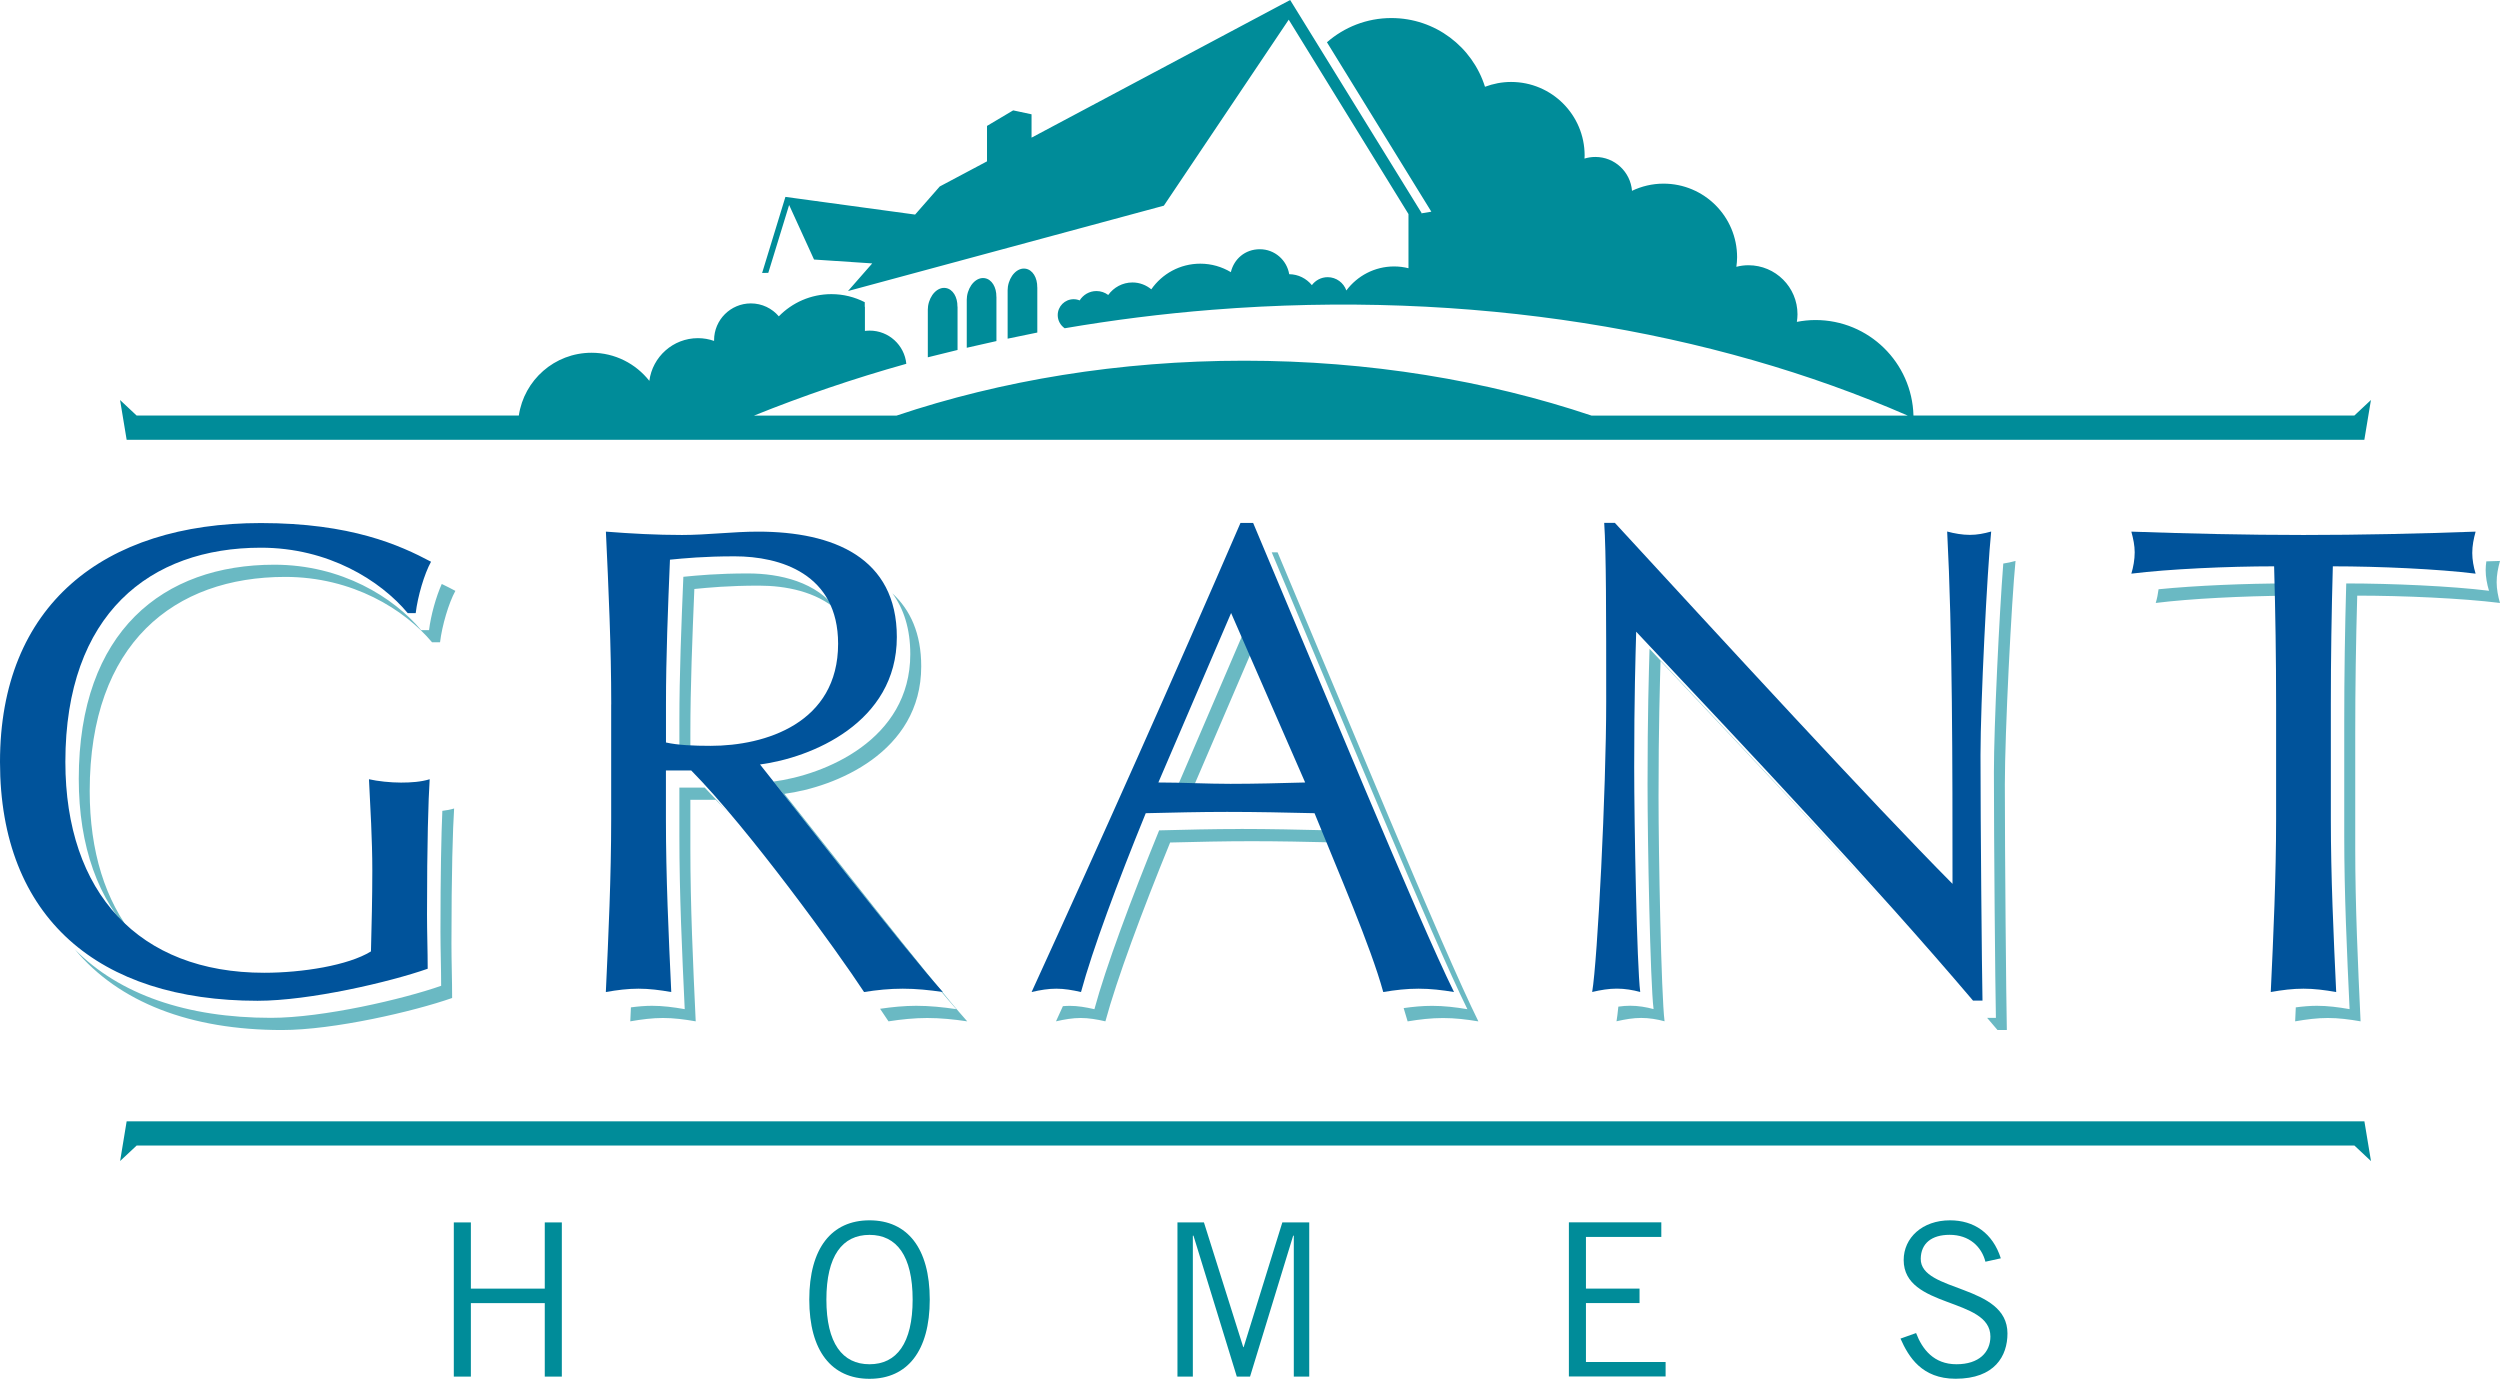 <?xml version="1.0" encoding="UTF-8"?><svg id="Layer_2" xmlns="http://www.w3.org/2000/svg" viewBox="0 0 477.68 263.44"><defs><style>.cls-1{fill:#00539b;}.cls-2{fill:#008c99;}.cls-3{fill:#6ab9c3;}</style></defs><g id="Layer_1-2"><g><path class="cls-3" d="M81.99,120.4h-1.53c-5.23-6.25-15.17-12.5-28.05-12.5-21.16,0-37.36,12.62-37.36,40.93,0,12.9,3.74,23.2,10.65,30.17-5.57-6.85-8.56-16.31-8.56-27.84,0-28.3,16.19-40.93,37.36-40.93,12.88,0,22.82,6.25,28.05,12.49h1.53c.38-3.19,1.66-7.52,2.93-9.82-.8-.43-1.67-.87-2.6-1.32-1.09,2.41-2.1,6.04-2.43,8.81Zm94.03,6.92c0-6.27-2.07-10.79-5.51-13.95,2.17,2.94,3.42,6.75,3.42,11.62,0,16.45-16.45,23.08-26.14,24.35,6.25,7.78,27.54,35.19,34.93,43.48-2.55-.38-5.1-.64-7.65-.64-2.26,0-4.63,.23-6.91,.57,.62,.91,1.16,1.72,1.61,2.4,2.42-.38,4.97-.64,7.39-.64,2.55,0,5.1,.26,7.65,.64-7.39-8.29-28.69-35.7-34.93-43.47,9.69-1.28,26.14-7.9,26.14-24.35Zm-46.21,23.17v9.31c0,10.96,.51,22.06,1.02,33.02-2.17-.38-4.21-.64-6.25-.64-1.33,0-2.66,.12-4.03,.3-.04,.89-.08,1.78-.12,2.67,2.17-.38,4.21-.64,6.25-.64s4.08,.26,6.25,.64c-.51-10.96-1.02-22.06-1.02-33.02v-9.31h4.84c.82,.83,1.68,1.74,2.56,2.7-1.63-1.85-3.2-3.55-4.66-5.03h-4.84Zm-45.29,4.44c-.2,4.51-.36,12.03-.36,23.1,0,3.31,.13,6.88,.13,10.33-7.27,2.55-22.57,6.12-32.51,6.12-16.09,0-28.96-4.45-37.49-13.08,8.45,10.15,22.11,15.41,39.59,15.41,9.94,0,25.24-3.57,32.51-6.12,0-3.44-.13-7.01-.13-10.33,0-13.77,.26-22.06,.51-25.88-.71,.22-1.47,.36-2.25,.45Zm154.84-30.95l-1.56-3.58-13.9,32.38c1.01,0,2.04,.02,3.08,.04l12.38-28.84Zm-96.42-14.41c-5.86,0-9.69,.38-12.37,.64-.38,9.31-.76,18.49-.76,27.67v7.27c.65,.14,1.35,.26,2.1,.34v-5.28c0-9.18,.38-18.36,.76-27.67,2.68-.26,6.5-.64,12.37-.64,5.04,0,10.89,1.12,14.91,4.69-3.84-5.42-11-7.02-17.01-7.02Zm307.46,4.24c8.8,0,20.14,.51,27.28,1.4-.38-1.28-.64-2.68-.64-3.95,0-1.4,.25-2.68,.64-4.08-.87,.03-1.74,.05-2.61,.08-.08,.55-.13,1.1-.13,1.67,0,1.28,.25,2.68,.64,3.95-7.14-.89-18.49-1.4-27.28-1.4-.25,8.8-.38,17.59-.38,26.39v21.93c0,10.96,.51,22.06,1.02,33.02-2.17-.38-4.21-.64-6.25-.64-1.33,0-2.66,.12-4.03,.3-.04,.89-.08,1.78-.12,2.67,2.17-.38,4.21-.64,6.25-.64s4.08,.26,6.25,.64c-.51-10.96-1.02-22.06-1.02-33.02v-21.93c0-8.8,.13-17.6,.38-26.39Zm-67.63-6.13c-.76,9.7-1.79,30.95-1.79,39.88,0,13.01,.25,41.18,.38,46.92h-1.68c.66,.78,1.34,1.56,1.99,2.33h1.78c-.13-5.74-.38-33.91-.38-46.92,0-9.95,1.28-35.19,2.04-42.71-.81,.22-1.58,.39-2.35,.5Zm29.67,4.91c-.11,.9-.29,1.79-.54,2.62,6.6-.83,16.79-1.32,25.24-1.39-.02-.78-.03-1.56-.05-2.34-7.78,0-17.55,.4-24.64,1.11Zm-169.45-7.06c12.49,29.63,30.81,74.01,37.39,87.3-2.29-.38-4.46-.64-6.76-.64-1.84,0-3.61,.17-5.42,.43,.28,.88,.54,1.74,.76,2.54,2.29-.38,4.46-.64,6.76-.64s4.46,.26,6.76,.64c-6.76-13.64-25.88-60.05-38.37-89.63h-1.11Zm-5.96,52.87c-5.23,0-10.33,.13-15.55,.26-5.35,13.13-10.2,26.13-12.37,34.17-1.66-.38-3.19-.64-4.72-.64-.43,0-.86,.03-1.3,.06-.44,.97-.88,1.94-1.32,2.9,1.66-.38,3.19-.64,4.72-.64s3.06,.26,4.72,.64c2.17-8.03,7.01-21.04,12.37-34.17,5.23-.13,10.33-.25,15.55-.25s10.43,.11,15.54,.23c-.32-.78-.63-1.55-.94-2.31-5.48-.13-11.09-.26-16.7-.26Zm124.93,15.98c-15.05-16.74-31.26-33.9-46.78-50.41-.13,4.72-.38,12.37-.38,25.88,0,10.96,.51,37.87,1.15,42.96-1.4-.38-2.93-.64-4.46-.64-.75,0-1.5,.06-2.27,.17-.12,1.2-.24,2.16-.35,2.8,1.66-.38,3.19-.64,4.72-.64s3.06,.26,4.46,.64c-.64-5.1-1.15-32-1.15-42.96,0-13.52,.26-21.16,.38-25.88,14.79,15.74,30.23,32.07,44.68,48.08Z"/><g><g><path class="cls-2" d="M107.35,233.57v29.46h-3.26v-14.04h-14.12v14.04h-3.26v-29.46h3.26v12.65h14.12v-12.65h3.26Z"/><path class="cls-2" d="M166.14,233.17c7.22,0,11.51,5.3,11.51,15.14s-4.28,15.14-11.51,15.14-11.51-5.3-11.51-15.14,4.28-15.14,11.51-15.14Zm0,27.5c5.18,0,8.24-4,8.24-12.36s-3.06-12.36-8.24-12.36-8.24,4-8.24,12.36,3.06,12.36,8.24,12.36Z"/><path class="cls-2" d="M247.21,263.03v-26.93h-.12l-8.24,26.93h-2.53l-8.28-26.93h-.12v26.93h-2.94v-29.46h5.06l7.51,23.83h.08l7.39-23.83h5.14v29.46h-2.94Z"/><path class="cls-2" d="M317.43,233.57v2.77h-14.4v9.87h10.24v2.77h-10.24v11.26h15.22v2.77h-18.48v-29.46h17.67Z"/><path class="cls-2" d="M379.36,241.08c-.73-2.86-3.06-5.14-6.85-5.14-3.43,0-5.47,1.63-5.51,4.57-.08,6.45,16.57,4.81,16.57,14.28,0,4.28-2.41,8.65-9.91,8.65-6.45,0-8.98-4.16-10.53-7.67l2.98-1.06c1.18,3.1,3.39,5.96,7.71,5.96s6.49-2.29,6.49-5.3c0-7.51-16.57-5.3-16.57-14.61,0-4.24,3.55-7.59,8.85-7.59,4.57,0,8.16,2.41,9.71,7.26l-2.94,.65Z"/></g><path class="cls-2" d="M22.94,221.85l3.17-2.97H323.16v-4.63H24.2l-1.25,7.6Zm428.83-7.6h-132.38v4.63h130.47l3.17,2.97-1.26-7.6Z"/><path class="cls-2" d="M449.86,79.4h-84.25c-.27-10.12-8.54-18.25-18.72-18.25-1.22,0-2.41,.13-3.56,.35,.07-.47,.12-.96,.12-1.45,0-5.18-4.2-9.37-9.38-9.37-.8,0-1.57,.11-2.3,.3,.08-.6,.14-1.21,.14-1.83,0-7.77-6.29-14.06-14.06-14.06-2.16,0-4.19,.5-6.02,1.37-.29-3.62-3.31-6.47-7-6.47-.73,0-1.42,.11-2.08,.31,0-.19,.03-.38,.03-.58,0-7.77-6.29-14.06-14.06-14.06-1.76,0-3.43,.34-4.98,.92-2.39-7.61-9.49-13.13-17.89-13.13-4.72,0-9.01,1.75-12.31,4.63l.38,.61,16.56,26.88h0l3.01,4.88-1.92,.32-.02-.03,.09-.02L246.51,0l-49.41,26.3v-4.46l-3.51-.75-5,2.97v6.77l-9.03,4.8-4.71,5.37-24.78-3.38-4.45,14.54,1.18-.03,3.98-12.96,4.76,10.42,11.12,.74-4.63,5.28,60.35-16.31L246.24,3.76l22.88,37.14v10.35c-.88-.22-1.79-.34-2.74-.34-3.74,0-7.05,1.81-9.13,4.59-.52-1.47-1.92-2.54-3.57-2.54-1.24,0-2.33,.6-3.02,1.52-1.04-1.26-2.58-2.07-4.33-2.09-.45-2.7-2.78-4.77-5.61-4.77s-4.94,1.87-5.54,4.38c-1.71-1.02-3.7-1.62-5.84-1.62-3.88,0-7.3,1.94-9.36,4.9-.98-.81-2.23-1.31-3.6-1.31-1.91,0-3.59,.95-4.63,2.39-.63-.47-1.41-.75-2.25-.75-1.36,0-2.54,.72-3.21,1.79-.36-.15-.74-.23-1.15-.23-1.68,0-3.04,1.36-3.04,3.04,0,1.04,.53,1.96,1.33,2.51,9.19-1.57,18.61-2.77,28.21-3.53,49.33-3.92,95.57,3.93,132.88,20.22h-60.42c-19.98-6.71-42.52-10.49-66.39-10.49s-46.42,3.78-66.41,10.49h0s-27.24,0-27.24,0c9.3-3.75,19.01-7.07,29.11-9.9-.35-3.56-3.35-6.34-7-6.34-.31,0-.61,.03-.91,.06v-4.62s-.03,.02-.03,.02v-.89c-1.91-.98-4.08-1.54-6.37-1.54-3.94,0-7.5,1.63-10.05,4.24-1.29-1.51-3.2-2.47-5.34-2.47-3.88,0-7.03,3.15-7.03,7.03,0,.05,0,.1,0,.14-.97-.34-2-.53-3.08-.53-4.76,0-8.69,3.56-9.29,8.16-2.58-3.27-6.56-5.37-11.04-5.37-7.07,0-12.9,5.22-13.9,12H26.11l-3.17-2.97,1.26,7.6H168.71s133.64,0,133.64,0h0s0,0,0,0h4.61s144.8,0,144.8,0l1.26-7.6-3.17,2.97ZM190.38,56.71c.03-1.83-.88-3.36-2.24-3.56-1.53-.24-3.04,1.31-3.37,3.44-.03,.23-.05,.45-.05,.66h0v.02c0,.08,0,.16,0,.24v8.94c1.87-.44,3.76-.86,5.67-1.28v-8.46h-.01Zm7.81-1.81c.03-1.83-.88-3.36-2.24-3.56-1.53-.24-3.04,1.31-3.37,3.44-.03,.23-.05,.45-.05,.66h0v.02c0,.08,0,.16,0,.24v9.01c1.87-.4,3.76-.79,5.67-1.17v-8.64h-.01Zm-15.25,3.69c.03-1.83-.88-3.36-2.24-3.56-1.53-.24-3.04,1.31-3.37,3.44-.03,.23-.05,.45-.05,.66h0v.02c0,.08,0,.16,0,.24v8.88c1.87-.47,3.76-.94,5.68-1.4v-8.28h-.01Z"/></g><g><path class="cls-1" d="M77.9,117.14c-5.23-6.25-15.17-12.49-28.05-12.49-21.17,0-37.36,12.62-37.36,40.93,0,24.99,14.02,40.29,37.99,40.29,7.27,0,16.06-1.4,20.4-4.08,.13-5.1,.26-10.2,.26-15.43,0-5.99-.38-12.11-.64-17.47,1.66,.38,4.08,.64,6.12,.64,1.91,0,3.83-.13,5.48-.64-.25,3.82-.51,12.11-.51,25.88,0,3.31,.13,6.88,.13,10.33-7.27,2.55-22.57,6.12-32.51,6.12-30.34,0-49.21-15.81-49.21-45.64s19.63-45.64,49.85-45.64c17.21,0,26.52,4.21,32.51,7.39-1.28,2.29-2.55,6.63-2.93,9.82h-1.53Z"/><path class="cls-1" d="M116.79,134.6c0-10.96-.51-22.06-1.02-33.02,4.85,.38,9.69,.64,14.54,.64s9.69-.64,14.53-.64c14.41,0,26.52,4.97,26.52,20.14,0,16.45-16.45,23.08-26.14,24.35,6.25,7.78,27.54,35.19,34.93,43.48-2.55-.38-5.1-.64-7.65-.64s-4.97,.25-7.4,.64c-5.1-7.78-22.06-31.23-33.02-42.33h-4.84v9.31c0,10.96,.51,22.06,1.02,33.02-2.17-.38-4.21-.64-6.25-.64s-4.08,.25-6.25,.64c.51-10.96,1.02-22.06,1.02-33.02v-21.93Zm10.46,7.27c2.29,.51,5.23,.64,8.54,.64,10.45,0,24.35-4.33,24.35-19.51,0-13.39-11.09-16.7-19.76-16.7-5.87,0-9.69,.38-12.37,.64-.38,9.31-.76,18.49-.76,27.67v7.27Z"/><path class="cls-1" d="M239.44,99.92c12.5,29.58,31.62,75.99,38.38,89.63-2.29-.38-4.46-.64-6.76-.64s-4.46,.25-6.76,.64c-2.42-8.8-8.54-22.82-13.13-34.17-5.48-.13-11.09-.25-16.7-.25-5.23,0-10.33,.13-15.55,.25-5.36,13.13-10.2,26.14-12.37,34.17-1.66-.38-3.19-.64-4.72-.64s-3.06,.25-4.72,.64c13.64-29.83,26.9-59.54,39.91-89.63h2.42Zm-4.21,17.21l-13.9,32.38c4.46,0,9.31,.26,13.77,.26,4.72,0,9.56-.13,14.28-.26l-14.15-32.38Z"/><path class="cls-1" d="M377.01,191.21c-19.38-22.82-42.58-47.3-64.38-70.51-.13,4.72-.38,12.37-.38,25.88,0,10.96,.51,37.87,1.15,42.96-1.4-.38-2.93-.64-4.46-.64s-3.06,.25-4.72,.64c1.02-5.99,2.68-38.63,2.68-55.46s0-28.43-.38-34.17h2.04c20.78,22.57,48.96,53.29,64.51,68.97,0-22.82,0-47.68-1.02-67.32,1.4,.38,2.93,.64,4.33,.64s2.68-.25,4.08-.64c-.77,7.52-2.04,32.77-2.04,42.71,0,13,.26,41.18,.38,46.92h-1.79Z"/><path class="cls-1" d="M434.9,134.6c0-8.8-.13-17.6-.38-26.39-8.8,0-20.14,.51-27.28,1.4,.38-1.27,.64-2.68,.64-4.08,0-1.28-.26-2.55-.64-3.95,10.96,.38,21.93,.64,32.89,.64s21.93-.25,32.89-.64c-.38,1.4-.64,2.68-.64,4.08,0,1.27,.25,2.68,.64,3.95-7.14-.89-18.49-1.4-27.28-1.4-.25,8.8-.38,17.6-.38,26.39v21.93c0,10.96,.51,22.06,1.02,33.02-2.17-.38-4.21-.64-6.25-.64s-4.08,.25-6.25,.64c.51-10.96,1.02-22.06,1.02-33.02v-21.93Z"/></g></g></g></svg>